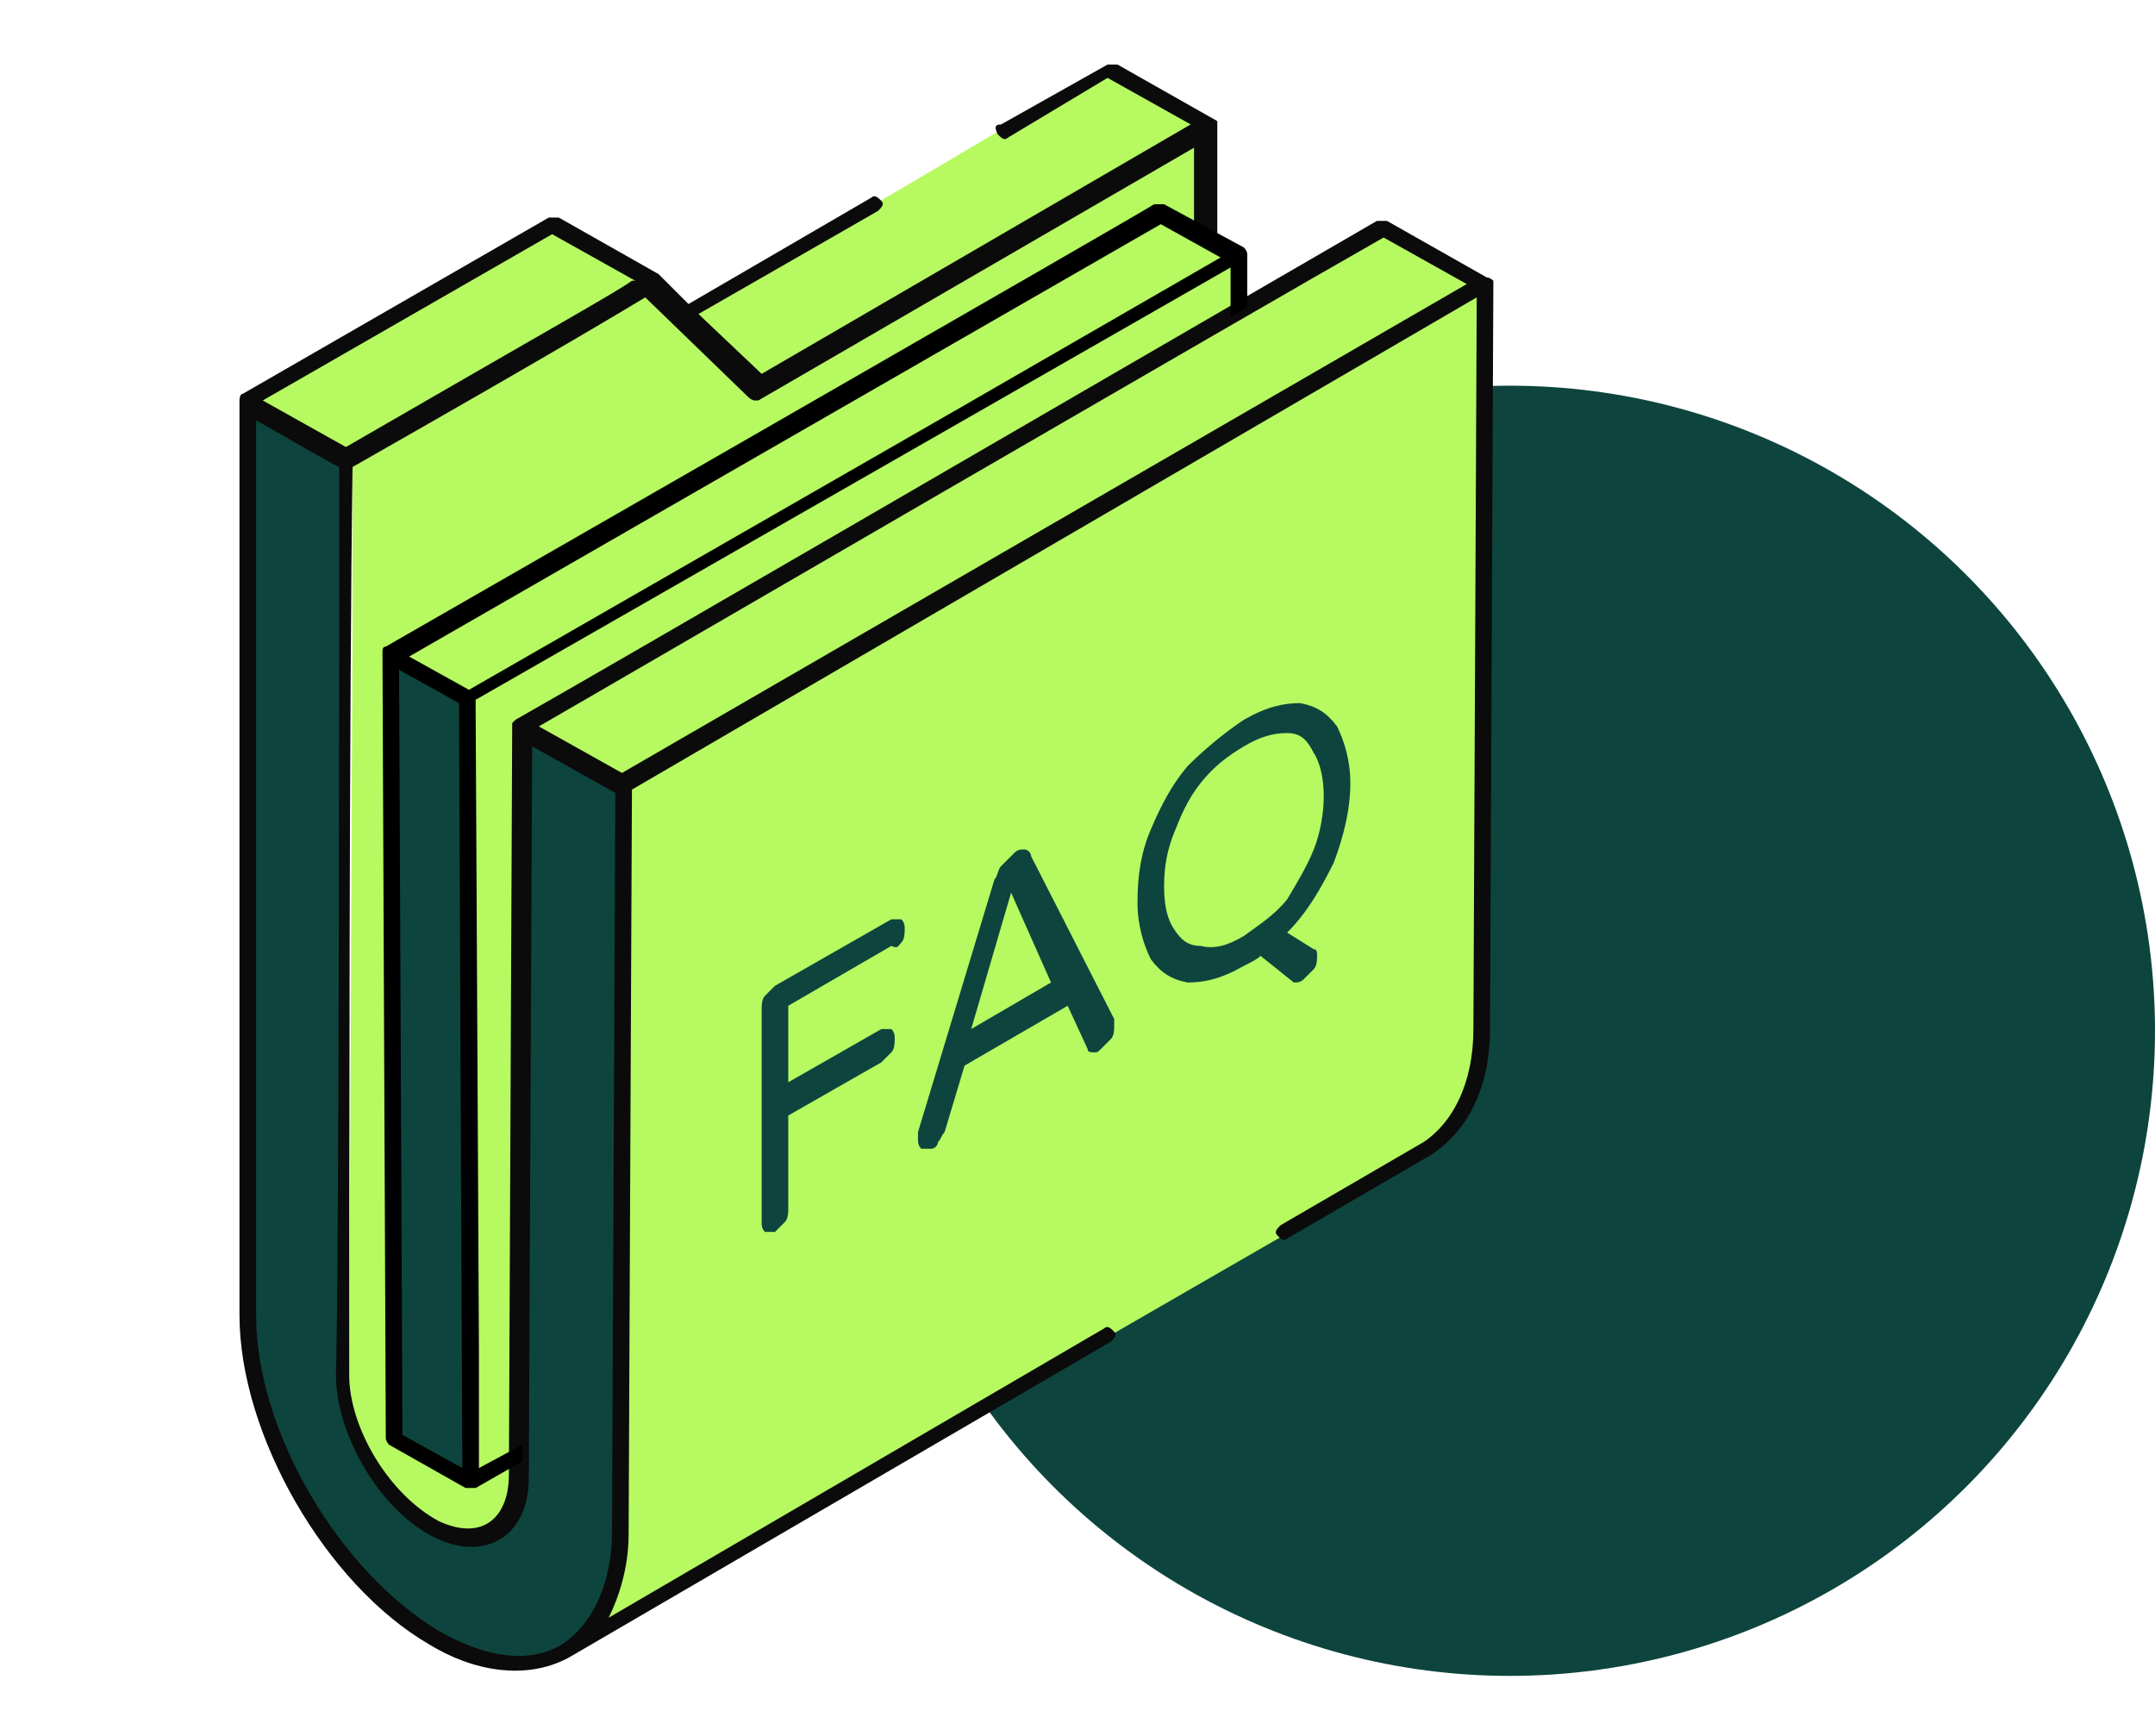 <svg width="314" height="253" viewBox="0 0 314 253" fill="none" xmlns="http://www.w3.org/2000/svg">
<circle cx="220" cy="150.2" r="94" fill="#0D453E"/>
<path d="M146.352 18.616L161.375 9.893L175.913 18.131L110.975 55.931L99.829 45.754L127.452 29.762" fill="#B6F961"/>
<path d="M175.915 18.132V48.178L76.569 105.847L76.085 214.886C76.085 221.67 71.723 225.063 66.392 223.609L63.484 222.155C56.215 218.278 50.885 208.101 50.885 199.863L51.369 90.824V66.109L95.954 40.424L100.8 44.786L111.946 54.963L175.915 18.132Z" fill="#B6F961"/>
<path d="M68.815 216.339L57.669 209.554L57.184 95.185L68.33 101.97L68.815 216.339Z" fill="#0D453E"/>
<path d="M68.33 101.968L57.184 95.184L169.13 30.73L180.276 37.03L68.33 101.968ZM180.276 37.03L180.761 151.399L68.815 216.338L68.33 101.968L180.276 37.03Z" fill="#B6F961"/>
<path d="M216.14 41.394L175.917 64.655L90.625 114.086L76.571 105.847L175.917 48.178L201.602 33.155L216.14 41.394ZM161.864 194.532L82.387 240.57C87.233 237.663 90.141 231.847 90.141 223.124L90.625 114.086L216.14 41.394L215.656 150.432C215.656 159.155 212.748 164.97 207.902 167.878L187.064 179.993M50.402 66.594L94.987 40.909L80.448 32.67L35.864 58.355L50.402 66.594Z" fill="#B6F961"/>
<path d="M76.087 214.885C76.087 223.123 70.271 226.516 63.002 222.154C55.733 218.277 50.402 208.1 50.402 199.862L50.887 90.823V66.593L36.348 58.354V82.585L35.864 191.623C35.864 209.069 47.979 229.908 63.002 238.631C78.025 247.354 90.14 240.085 90.14 223.123L90.625 114.085L76.087 105.846V214.885Z" fill="#0D453E"/>
<path d="M216.625 40.423L202.086 32.184H200.632C148.778 62.23 89.655 96.638 75.117 104.876L74.632 105.361V105.846L74.148 214.884C74.148 221.184 70.271 224.576 63.971 221.669C56.702 217.792 50.886 208.1 50.886 200.346C50.886 176.6 50.886 101 51.371 68.046C82.871 50.115 91.594 44.784 94.017 43.33L109.04 57.869C109.04 57.869 109.525 58.353 110.009 58.353H110.494L173.978 21.523V33.638L177.371 34.123V17.646L162.832 9.407H161.378L145.871 18.13C144.902 18.13 144.901 18.615 145.386 19.584C145.871 20.069 146.355 20.553 146.84 20.069L161.378 11.346L173.494 18.13L110.978 54.477L101.771 45.753L127.94 30.73C128.425 30.246 128.909 29.761 128.425 29.276C127.94 28.792 127.455 28.307 126.971 28.792L100.317 44.3L95.955 39.938L81.417 31.7H79.963L35.378 57.384C34.894 57.384 34.894 58.353 34.894 58.353V191.623C34.894 209.069 47.494 230.876 62.517 239.6C68.817 243.476 76.571 244.93 82.871 241.538L161.863 195.5C162.348 195.015 162.832 194.53 162.348 194.046C161.863 193.561 161.378 193.076 160.894 193.561L88.686 235.723C90.14 232.815 91.594 228.453 91.594 223.607L92.078 115.053L215.171 43.33L214.686 149.946C214.686 157.7 211.778 163.515 207.417 166.423L186.578 178.538C186.094 179.023 185.609 179.507 186.094 179.992C186.578 180.476 187.063 180.961 187.548 180.476L208.386 168.361C213.717 164.969 217.109 158.669 217.109 149.946L217.594 40.907C217.594 40.907 217.109 40.423 216.625 40.423ZM80.448 34.123L92.563 40.907H92.078C90.14 42.361 81.417 47.207 50.401 65.138L38.286 58.353L80.448 34.123ZM89.171 223.123C89.171 230.876 86.263 236.692 81.901 239.6C77.055 242.507 70.755 241.538 63.971 237.661C49.432 228.938 37.317 208.584 37.317 191.623V190.653V191.138V61.261C38.286 61.746 49.917 68.53 49.432 68.046C49.432 85.977 49.432 182.9 48.948 200.346C48.948 208.584 54.763 219.246 62.517 223.607C70.271 227.969 77.055 224.092 77.055 215.369L77.54 108.753L89.655 115.538L89.171 223.123ZM90.625 112.63L78.509 105.846L87.717 100.515C87.717 100.515 183.671 44.784 201.601 34.607L213.717 41.392L90.625 112.63Z" fill="#0B0B0B"/>
<path d="M131.334 137.346C131.819 136.862 131.819 135.893 131.819 135.408C131.819 134.923 131.819 134.439 131.334 133.954H129.88L112.919 143.646L111.465 145.1C110.98 145.585 110.98 146.554 110.98 147.039V178.054C110.98 178.539 110.98 179.023 111.465 179.508H112.919L114.373 178.054C114.857 177.569 114.857 176.6 114.857 176.116V162.546L128.426 154.793L129.88 153.339C130.365 152.854 130.365 151.885 130.365 151.4C130.365 150.916 130.365 150.431 129.88 149.946H128.426L114.857 157.7V146.554L129.88 137.831C130.849 138.316 130.849 137.831 131.334 137.346ZM149.265 123.777C148.78 123.777 148.296 123.777 147.811 124.262L147.326 124.746L145.873 126.2C145.388 126.685 145.388 127.654 144.903 128.139L133.757 164.969V165.939C133.757 166.423 133.757 166.908 134.242 167.393H135.696C136.18 167.393 136.665 166.908 136.665 166.423C137.149 165.939 137.149 165.454 137.634 164.969L140.542 155.277L155.565 146.554L158.473 152.854C158.473 153.339 158.957 153.339 159.442 153.339C159.926 153.339 159.926 153.339 160.411 152.854L161.865 151.4C162.349 150.916 162.349 149.946 162.349 149.462V148.493L150.234 124.746C150.234 124.262 149.749 123.777 149.265 123.777ZM141.511 149.946L147.326 130.077L153.142 143.162L141.511 149.946ZM189.973 142.677L191.426 141.223C191.911 140.739 191.911 139.769 191.911 139.285C191.911 138.8 191.911 138.316 191.426 138.316L187.549 135.893C190.457 132.985 192.396 129.593 194.334 125.716C195.788 121.839 196.757 117.962 196.757 114.085C196.757 110.693 195.788 107.785 194.819 105.846C193.365 103.908 191.911 102.939 189.488 102.454C187.065 102.454 184.642 102.939 181.249 104.877C178.342 106.816 175.434 109.239 173.011 111.662C170.588 114.569 169.134 117.477 167.68 120.869C166.226 124.262 165.742 127.654 165.742 131.531C165.742 134.923 166.711 137.831 167.68 139.769C169.134 141.708 170.588 142.677 173.011 143.162C175.434 143.162 177.857 142.677 181.249 140.739C182.219 140.254 183.188 139.769 183.673 139.285L188.519 143.162C189.003 143.162 189.488 143.162 189.973 142.677ZM181.249 136.377C178.826 137.831 176.888 138.316 174.949 137.831C173.011 137.831 172.042 136.862 171.073 135.408C170.103 133.954 169.619 132.016 169.619 129.108C169.619 126.2 170.103 123.777 171.073 121.354C172.042 118.931 173.011 116.508 174.949 114.085C176.888 111.662 178.826 110.208 181.249 108.754C183.673 107.3 185.611 106.816 187.549 106.816C189.488 106.816 190.457 107.785 191.426 109.723C192.396 111.177 192.88 113.6 192.88 116.023C192.88 118.446 192.396 121.354 191.426 123.777C190.457 126.2 189.003 128.623 187.549 131.046C185.611 133.469 183.188 134.923 181.249 136.377Z" fill="#0D453E"/>
<path d="M76.085 210.523L69.785 213.916V196.954L69.3 101.969L179.308 38.969V46.239L181.731 44.785V37.031C181.731 36.546 181.246 36.062 181.246 36.062L169.615 29.762H168.161C167.677 30.246 56.215 94.216 56.215 94.216C55.731 94.216 55.731 94.7 55.731 95.185L56.215 209.554C56.215 210.039 56.7 210.523 56.7 210.523L67.846 216.823H69.3L76.085 212.946V210.523ZM58.638 209.069L58.154 97.608L66.877 102.454L67.362 213.916L58.638 209.069ZM68.331 100.516L59.608 95.669L169.131 32.669L177.854 37.516L140.054 59.323L68.331 100.516Z" fill="black"/>
</svg>
